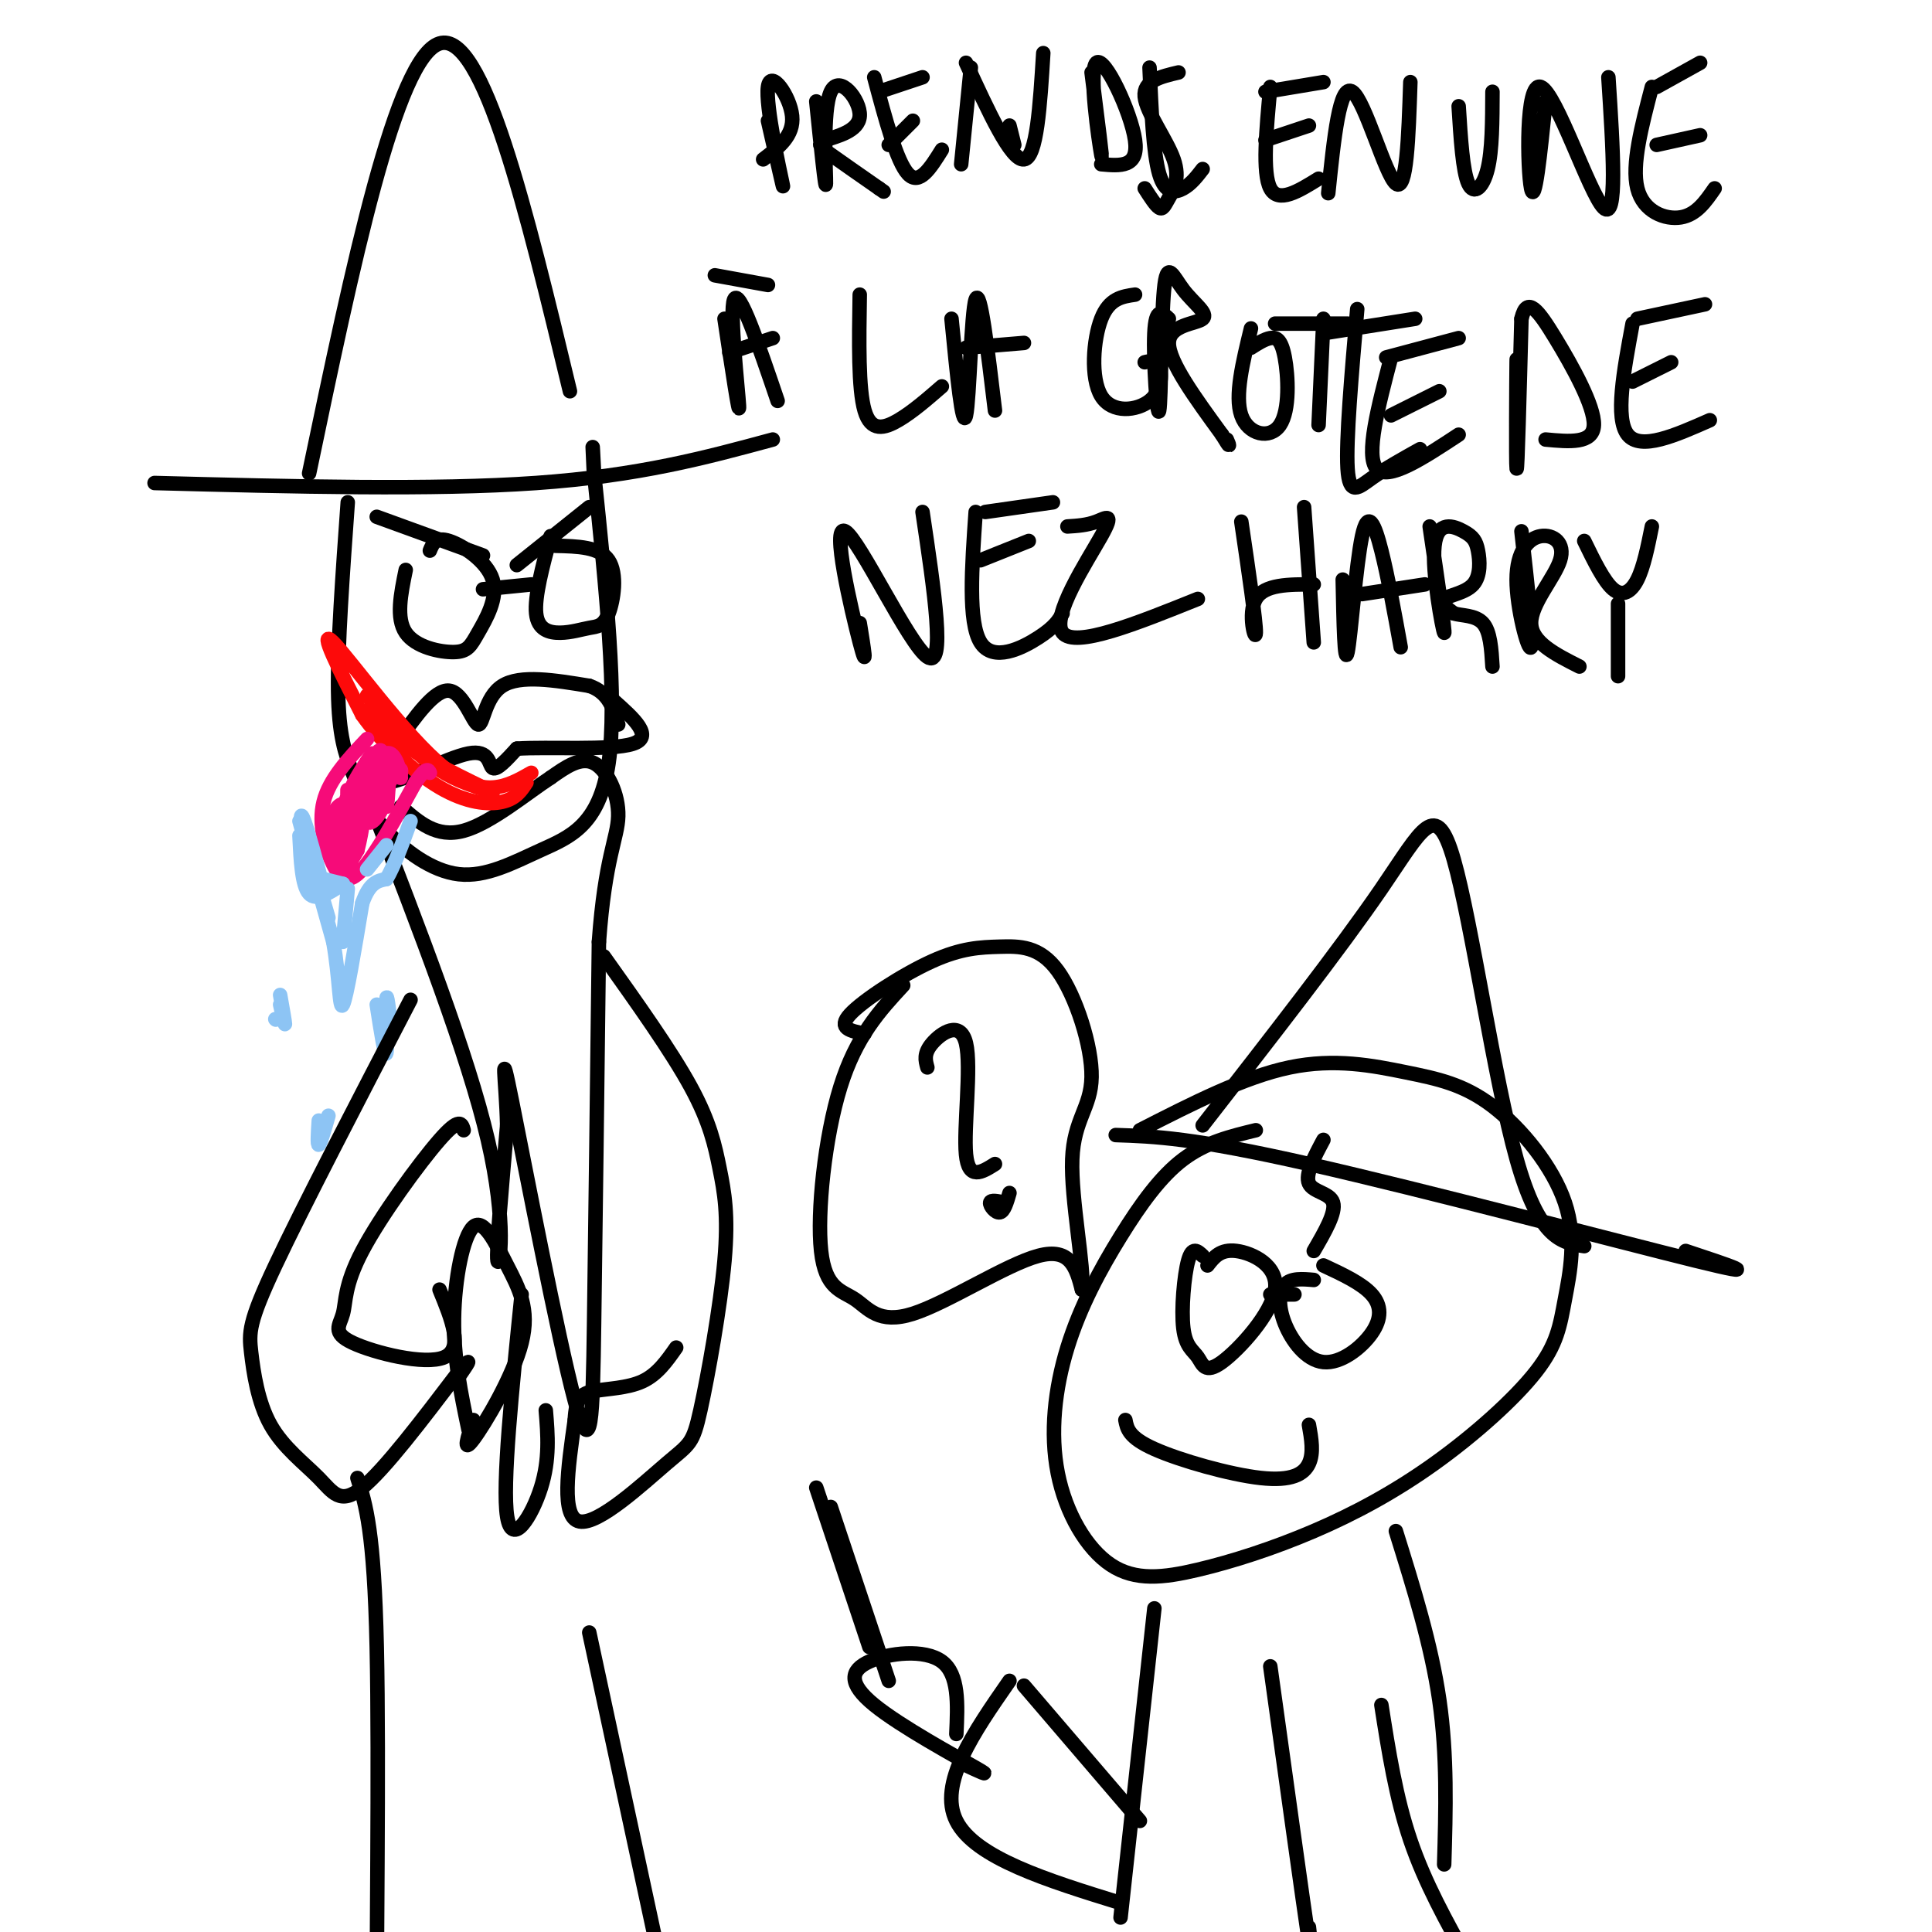<svg viewBox='0 0 400 400' version='1.1' xmlns='http://www.w3.org/2000/svg' xmlns:xlink='http://www.w3.org/1999/xlink'><g fill='none' stroke='rgb(0,0,0)' stroke-width='3' stroke-linecap='round' stroke-linejoin='round'><path d='M32,100c28.833,0.750 57.667,1.500 79,0c21.333,-1.500 35.167,-5.250 49,-9'/><path d='M64,98c9.000,-43.083 18.000,-86.167 27,-89c9.000,-2.833 18.000,34.583 27,72'/><path d='M72,104c-1.066,14.842 -2.132,29.683 -2,39c0.132,9.317 1.462,13.109 3,17c1.538,3.891 3.285,7.883 7,12c3.715,4.117 9.398,8.361 15,9c5.602,0.639 11.124,-2.328 17,-5c5.876,-2.672 12.108,-5.049 14,-18c1.892,-12.951 -0.554,-36.475 -3,-60'/><path d='M123,98c-0.500,-9.833 -0.250,-4.417 0,1'/><path d='M84,118c-1.023,4.991 -2.045,9.983 0,13c2.045,3.017 7.159,4.060 10,4c2.841,-0.060 3.411,-1.222 5,-4c1.589,-2.778 4.197,-7.171 3,-11c-1.197,-3.829 -6.199,-7.094 -9,-8c-2.801,-0.906 -3.400,0.547 -4,2'/><path d='M100,122c0.000,0.000 10.000,-1.000 10,-1'/><path d='M114,111c-1.680,6.281 -3.360,12.562 -3,16c0.360,3.438 2.759,4.032 5,4c2.241,-0.032 4.322,-0.689 6,-1c1.678,-0.311 2.952,-0.276 4,-3c1.048,-2.724 1.871,-8.207 0,-11c-1.871,-2.793 -6.435,-2.897 -11,-3'/><path d='M82,154c4.012,-5.679 8.024,-11.357 11,-11c2.976,0.357 4.917,6.750 6,7c1.083,0.250 1.310,-5.643 5,-8c3.690,-2.357 10.845,-1.179 18,0'/><path d='M122,142c4.000,1.333 5.000,4.667 6,8'/><path d='M83,152c-3.071,5.018 -6.143,10.036 -3,10c3.143,-0.036 12.500,-5.125 17,-6c4.500,-0.875 4.143,2.464 5,3c0.857,0.536 2.929,-1.732 5,-4'/><path d='M107,155c6.289,-0.444 19.511,0.444 24,-1c4.489,-1.444 0.244,-5.222 -4,-9'/><path d='M77,167c9.956,25.733 19.911,51.467 24,69c4.089,17.533 2.311,26.867 2,25c-0.311,-1.867 0.844,-14.933 2,-28'/><path d='M105,233c-0.191,-9.225 -1.670,-18.287 1,-5c2.670,13.287 9.488,48.923 13,62c3.512,13.077 3.718,3.593 4,-16c0.282,-19.593 0.641,-49.297 1,-79'/><path d='M124,195c1.250,-17.417 3.875,-21.458 4,-26c0.125,-4.542 -2.250,-9.583 -5,-11c-2.750,-1.417 -5.875,0.792 -9,3'/><path d='M114,161c-4.822,3.133 -12.378,9.467 -18,11c-5.622,1.533 -9.311,-1.733 -13,-5'/></g>
<g fill='none' stroke='rgb(253,10,10)' stroke-width='3' stroke-linecap='round' stroke-linejoin='round'><path d='M110,160c-4.911,2.800 -9.822,5.600 -18,-1c-8.178,-6.600 -19.622,-22.600 -23,-26c-3.378,-3.400 1.311,5.800 6,15'/><path d='M75,148c3.833,5.488 10.417,11.708 16,15c5.583,3.292 10.167,3.655 13,3c2.833,-0.655 3.917,-2.327 5,-4'/><path d='M76,144c4.333,5.333 8.667,10.667 13,14c4.333,3.333 8.667,4.667 13,6'/><path d='M102,164c-1.400,-0.667 -11.400,-5.333 -17,-9c-5.600,-3.667 -6.800,-6.333 -8,-9'/></g>
<g fill='none' stroke='rgb(246,11,121)' stroke-width='3' stroke-linecap='round' stroke-linejoin='round'><path d='M76,153c-3.917,4.161 -7.833,8.321 -9,13c-1.167,4.679 0.417,9.875 2,13c1.583,3.125 3.167,4.179 6,1c2.833,-3.179 6.917,-10.589 11,-18'/><path d='M86,162c2.333,-3.333 2.667,-2.667 3,-2'/><path d='M77,156c-2.649,4.065 -5.298,8.131 -6,12c-0.702,3.869 0.542,7.542 1,6c0.458,-1.542 0.131,-8.298 0,-10c-0.131,-1.702 -0.065,1.649 0,5'/><path d='M72,169c-0.333,3.393 -1.167,9.375 0,6c1.167,-3.375 4.333,-16.107 6,-19c1.667,-2.893 1.833,4.054 2,11'/><path d='M80,167c0.389,-0.356 0.362,-6.745 1,-8c0.638,-1.255 1.941,2.624 2,2c0.059,-0.624 -1.126,-5.750 -3,-5c-1.874,0.750 -4.437,7.375 -7,14'/><path d='M73,170c-0.588,1.141 1.441,-3.006 1,-4c-0.441,-0.994 -3.354,1.166 -4,5c-0.646,3.834 0.974,9.342 2,9c1.026,-0.342 1.457,-6.534 1,-10c-0.457,-3.466 -1.803,-4.207 -3,-3c-1.197,1.207 -2.245,4.364 -2,7c0.245,2.636 1.784,4.753 3,5c1.216,0.247 2.108,-1.377 3,-3'/><path d='M74,176c0.982,-3.591 1.936,-11.067 2,-12c0.064,-0.933 -0.762,4.678 0,6c0.762,1.322 3.111,-1.646 4,-5c0.889,-3.354 0.316,-7.095 -1,-6c-1.316,1.095 -3.376,7.027 -3,8c0.376,0.973 3.188,-3.014 6,-7'/><path d='M82,160c1.167,-1.167 1.083,-0.583 1,0'/></g>
<g fill='none' stroke='rgb(141,196,244)' stroke-width='3' stroke-linecap='round' stroke-linejoin='round'><path d='M62,170c0.000,0.000 7.000,25.000 7,25'/><path d='M69,195c1.356,7.711 1.244,14.489 2,13c0.756,-1.489 2.378,-11.244 4,-21'/><path d='M75,187c1.500,-4.333 3.250,-4.667 5,-5'/><path d='M80,182c1.667,-2.833 3.333,-7.417 5,-12'/><path d='M72,184c0.000,0.000 -1.000,11.000 -1,11'/><path d='M57,211c0.000,0.000 0.100,0.100 0.1,0.1'/><path d='M66,232c-0.167,2.583 -0.333,5.167 0,5c0.333,-0.167 1.167,-3.083 2,-6'/><path d='M78,208c0.867,5.578 1.733,11.156 2,10c0.267,-1.156 -0.067,-9.044 0,-11c0.067,-1.956 0.533,2.022 1,6'/><path d='M58,206c0.500,2.833 1.000,5.667 1,6c0.000,0.333 -0.500,-1.833 -1,-4'/><path d='M68,190c0.000,0.000 -5.000,-17.000 -5,-17'/><path d='M63,173c-0.956,-3.933 -0.844,-5.267 0,-3c0.844,2.267 2.422,8.133 4,14'/><path d='M67,184c0.333,1.667 -0.833,-1.167 -2,-4'/><path d='M62,173c0.250,5.167 0.500,10.333 2,12c1.500,1.667 4.250,-0.167 7,-2'/><path d='M67,182c0.000,0.000 4.000,1.000 4,1'/><path d='M76,180c0.000,0.000 4.000,-5.000 4,-5'/></g>
<g fill='none' stroke='rgb(0,0,0)' stroke-width='3' stroke-linecap='round' stroke-linejoin='round'><path d='M159,25c1.792,7.881 3.583,15.762 3,13c-0.583,-2.762 -3.542,-16.167 -3,-20c0.542,-3.833 4.583,1.905 5,6c0.417,4.095 -2.792,6.548 -6,9'/><path d='M169,21c0.969,9.451 1.938,18.903 2,17c0.062,-1.903 -0.782,-15.159 1,-19c1.782,-3.841 6.189,1.733 6,5c-0.189,3.267 -4.974,4.226 -7,5c-2.026,0.774 -1.293,1.364 1,3c2.293,1.636 6.147,4.318 10,7'/><path d='M182,39c1.667,1.167 0.833,0.583 0,0'/><path d='M181,16c2.333,8.750 4.667,17.500 7,20c2.333,2.500 4.667,-1.250 7,-5'/><path d='M184,30c0.000,0.000 5.000,-5.000 5,-5'/><path d='M182,19c0.000,0.000 9.000,-3.000 9,-3'/><path d='M199,34c0.000,0.000 2.000,-20.000 2,-20'/><path d='M209,26c0.000,0.000 1.000,4.000 1,4'/><path d='M200,13c4.667,10.167 9.333,20.333 12,20c2.667,-0.333 3.333,-11.167 4,-22'/><path d='M226,15c1.238,9.780 2.476,19.560 2,17c-0.476,-2.560 -2.667,-17.458 -1,-19c1.667,-1.542 7.190,10.274 8,16c0.810,5.726 -3.095,5.363 -7,5'/><path d='M238,14c0.378,8.867 0.756,17.733 2,22c1.244,4.267 3.356,3.933 5,3c1.644,-0.933 2.822,-2.467 4,-4'/><path d='M244,15c-3.657,0.861 -7.314,1.722 -7,5c0.314,3.278 4.600,8.971 6,13c1.400,4.029 -0.085,6.392 -1,8c-0.915,1.608 -1.262,2.459 -2,2c-0.738,-0.459 -1.869,-2.230 -3,-4'/><path d='M263,18c-0.833,8.917 -1.667,17.833 0,21c1.667,3.167 5.833,0.583 10,-2'/><path d='M262,29c0.000,0.000 9.000,-3.000 9,-3'/><path d='M262,19c0.000,0.000 12.000,-2.000 12,-2'/><path d='M275,40c1.178,-11.444 2.356,-22.889 5,-21c2.644,1.889 6.756,17.111 9,19c2.244,1.889 2.622,-9.556 3,-21'/><path d='M302,22c0.422,6.733 0.844,13.467 2,16c1.156,2.533 3.044,0.867 4,-3c0.956,-3.867 0.978,-9.933 1,-16'/><path d='M320,21c-1.113,10.887 -2.226,21.774 -3,18c-0.774,-3.774 -1.208,-22.208 2,-21c3.208,1.208 10.060,22.060 13,25c2.940,2.940 1.970,-12.030 1,-27'/><path d='M342,18c-2.111,8.067 -4.222,16.133 -3,21c1.222,4.867 5.778,6.533 9,6c3.222,-0.533 5.111,-3.267 7,-6'/><path d='M343,30c0.000,0.000 9.000,-2.000 9,-2'/><path d='M343,18c0.000,0.000 9.000,-5.000 9,-5'/><path d='M150,66c1.578,10.511 3.156,21.022 3,18c-0.156,-3.022 -2.044,-19.578 -1,-22c1.044,-2.422 5.022,9.289 9,21'/><path d='M151,73c0.000,0.000 9.000,-3.000 9,-3'/><path d='M148,57c0.000,0.000 11.000,2.000 11,2'/><path d='M178,61c-0.156,9.756 -0.311,19.511 1,24c1.311,4.489 4.089,3.711 7,2c2.911,-1.711 5.956,-4.356 9,-7'/><path d='M197,66c1.133,11.622 2.267,23.244 3,20c0.733,-3.244 1.067,-21.356 2,-24c0.933,-2.644 2.467,10.178 4,23'/><path d='M200,72c0.000,0.000 12.000,-1.000 12,-1'/><path d='M235,61c-2.676,0.386 -5.352,0.772 -7,5c-1.648,4.228 -2.266,12.298 0,16c2.266,3.702 7.418,3.035 10,1c2.582,-2.035 2.595,-5.439 2,-7c-0.595,-1.561 -1.797,-1.281 -3,-1'/><path d='M242,66c-1.369,-1.290 -2.739,-2.581 -3,3c-0.261,5.581 0.586,18.032 1,16c0.414,-2.032 0.396,-18.547 1,-25c0.604,-6.453 1.832,-2.843 4,0c2.168,2.843 5.276,4.919 4,6c-1.276,1.081 -6.936,1.166 -7,5c-0.064,3.834 5.468,11.417 11,19'/><path d='M253,90c2.000,3.333 1.500,2.167 1,1'/><path d='M259,68c-1.703,6.992 -3.407,13.984 -2,18c1.407,4.016 5.923,5.056 8,2c2.077,-3.056 1.713,-10.207 1,-14c-0.713,-3.793 -1.775,-4.226 -3,-4c-1.225,0.226 -2.612,1.113 -4,2'/><path d='M274,66c0.000,0.000 -1.000,22.000 -1,22'/><path d='M264,67c0.000,0.000 15.000,0.000 15,0'/><path d='M281,64c-1.178,13.578 -2.356,27.156 -2,33c0.356,5.844 2.244,3.956 5,2c2.756,-1.956 6.378,-3.978 10,-6'/><path d='M274,69c0.000,0.000 19.000,-3.000 19,-3'/><path d='M288,74c-2.667,10.167 -5.333,20.333 -3,23c2.333,2.667 9.667,-2.167 17,-7'/><path d='M288,86c0.000,0.000 10.000,-5.000 10,-5'/><path d='M287,74c0.000,0.000 15.000,-4.000 15,-4'/><path d='M314,94c0.022,-11.156 0.044,-22.311 0,-19c-0.044,3.311 -0.156,21.089 0,22c0.156,0.911 0.578,-15.044 1,-31'/><path d='M315,66c1.143,-4.929 3.500,-1.750 7,4c3.500,5.750 8.143,14.071 8,18c-0.143,3.929 -5.071,3.464 -10,3'/><path d='M338,67c-1.833,9.833 -3.667,19.667 -1,23c2.667,3.333 9.833,0.167 17,-3'/><path d='M338,79c0.000,0.000 8.000,-4.000 8,-4'/><path d='M339,66c0.000,0.000 14.000,-3.000 14,-3'/><path d='M178,129c0.851,5.244 1.702,10.488 0,4c-1.702,-6.488 -5.958,-24.708 -3,-23c2.958,1.708 13.131,23.345 17,26c3.869,2.655 1.435,-13.673 -1,-30'/><path d='M202,106c-0.800,11.400 -1.600,22.800 1,27c2.600,4.200 8.600,1.200 12,-1c3.400,-2.200 4.200,-3.600 5,-5'/><path d='M203,116c0.000,0.000 10.000,-4.000 10,-4'/><path d='M204,106c0.000,0.000 14.000,-2.000 14,-2'/><path d='M221,109c2.018,-0.125 4.036,-0.250 6,-1c1.964,-0.750 3.875,-2.125 1,3c-2.875,5.125 -10.536,16.750 -8,20c2.536,3.250 15.268,-1.875 28,-7'/><path d='M257,108c1.533,10.422 3.067,20.844 3,23c-0.067,2.156 -1.733,-3.956 0,-7c1.733,-3.044 6.867,-3.022 12,-3'/><path d='M270,105c0.000,0.000 2.000,28.000 2,28'/><path d='M278,120c0.179,9.024 0.357,18.048 1,15c0.643,-3.048 1.750,-18.167 3,-24c1.250,-5.833 2.643,-2.381 4,3c1.357,5.381 2.679,12.690 4,20'/><path d='M282,123c0.000,0.000 13.000,-2.000 13,-2'/><path d='M296,109c1.654,11.227 3.307,22.454 3,22c-0.307,-0.454 -2.575,-12.589 -2,-18c0.575,-5.411 3.994,-4.096 6,-3c2.006,1.096 2.600,1.974 3,4c0.400,2.026 0.608,5.199 -1,7c-1.608,1.801 -5.031,2.229 -6,3c-0.969,0.771 0.515,1.886 2,3'/><path d='M301,127c1.556,0.511 4.444,0.289 6,2c1.556,1.711 1.778,5.356 2,9'/><path d='M315,110c1.287,11.439 2.574,22.879 2,24c-0.574,1.121 -3.010,-8.075 -3,-14c0.010,-5.925 2.467,-8.578 5,-9c2.533,-0.422 5.144,1.386 4,5c-1.144,3.614 -6.041,9.032 -6,13c0.041,3.968 5.021,6.484 10,9'/><path d='M328,112c2.044,4.200 4.089,8.400 6,10c1.911,1.600 3.689,0.600 5,-2c1.311,-2.600 2.156,-6.800 3,-11'/><path d='M335,125c0.000,0.000 0.000,15.000 0,15'/><path d='M78,107c0.000,0.000 22.000,8.000 22,8'/><path d='M107,117c0.000,0.000 15.000,-12.000 15,-12'/><path d='M85,207c-11.217,21.588 -22.434,43.175 -28,55c-5.566,11.825 -5.480,13.887 -5,18c0.480,4.113 1.356,10.278 4,15c2.644,4.722 7.058,8.002 10,11c2.942,2.998 4.412,5.714 9,2c4.588,-3.714 12.294,-13.857 20,-24'/><path d='M95,284c3.333,-3.833 1.667,-1.417 0,1'/><path d='M91,267c2.513,6.132 5.026,12.264 1,14c-4.026,1.736 -14.593,-0.924 -19,-3c-4.407,-2.076 -2.656,-3.567 -2,-6c0.656,-2.433 0.215,-5.809 4,-13c3.785,-7.191 11.796,-18.197 16,-23c4.204,-4.803 4.602,-3.401 5,-2'/><path d='M125,198c6.994,9.825 13.988,19.651 18,27c4.012,7.349 5.041,12.222 6,17c0.959,4.778 1.848,9.463 1,19c-0.848,9.537 -3.434,23.928 -5,31c-1.566,7.072 -2.114,6.827 -7,11c-4.886,4.173 -14.110,12.764 -18,12c-3.890,-0.764 -2.445,-10.882 -1,-21'/><path d='M119,294c0.238,-4.571 1.333,-5.500 4,-6c2.667,-0.500 6.905,-0.571 10,-2c3.095,-1.429 5.048,-4.214 7,-7'/><path d='M97,296c-1.554,-7.412 -3.109,-14.824 -3,-23c0.109,-8.176 1.880,-17.116 4,-19c2.120,-1.884 4.589,3.289 7,8c2.411,4.711 4.765,8.961 3,16c-1.765,7.039 -7.647,16.868 -10,20c-2.353,3.132 -1.176,-0.434 0,-4'/><path d='M108,268c-2.022,19.733 -4.044,39.467 -3,46c1.044,6.533 5.156,-0.133 7,-6c1.844,-5.867 1.422,-10.933 1,-16'/><path d='M74,306c1.733,5.489 3.467,10.978 4,35c0.533,24.022 -0.133,66.578 0,82c0.133,15.422 1.067,3.711 2,-8'/><path d='M122,338c0.000,0.000 17.000,79.000 17,79'/><path d='M260,234c-5.169,1.250 -10.337,2.501 -15,6c-4.663,3.499 -8.819,9.247 -13,16c-4.181,6.753 -8.385,14.511 -11,23c-2.615,8.489 -3.640,17.710 -2,26c1.640,8.290 5.945,15.650 11,19c5.055,3.350 10.862,2.689 18,1c7.138,-1.689 15.609,-4.407 24,-8c8.391,-3.593 16.703,-8.061 25,-14c8.297,-5.939 16.580,-13.350 21,-19c4.420,-5.650 4.975,-9.537 6,-15c1.025,-5.463 2.518,-12.500 0,-20c-2.518,-7.500 -9.046,-15.464 -15,-20c-5.954,-4.536 -11.334,-5.644 -18,-7c-6.666,-1.356 -14.619,-2.959 -24,-1c-9.381,1.959 -20.191,7.479 -31,13'/><path d='M233,294c0.345,1.815 0.690,3.631 6,6c5.310,2.369 15.583,5.292 22,6c6.417,0.708 8.976,-0.798 10,-3c1.024,-2.202 0.512,-5.101 0,-8'/><path d='M249,260c-1.076,-1.017 -2.153,-2.033 -3,1c-0.847,3.033 -1.465,10.116 -1,14c0.465,3.884 2.011,4.568 3,6c0.989,1.432 1.420,3.611 5,1c3.580,-2.611 10.310,-10.011 11,-15c0.690,-4.989 -4.660,-7.568 -8,-8c-3.340,-0.432 -4.670,1.284 -6,3'/><path d='M272,265c-2.370,-0.206 -4.740,-0.413 -6,1c-1.260,1.413 -1.409,4.445 0,8c1.409,3.555 4.378,7.633 8,8c3.622,0.367 7.898,-2.978 10,-6c2.102,-3.022 2.029,-5.721 0,-8c-2.029,-2.279 -6.015,-4.140 -10,-6'/><path d='M263,268c0.000,0.000 5.000,0.000 5,0'/><path d='M274,236c-1.911,3.578 -3.822,7.156 -3,9c0.822,1.844 4.378,1.956 5,4c0.622,2.044 -1.689,6.022 -4,10'/><path d='M231,235c7.956,0.267 15.911,0.533 40,6c24.089,5.467 64.311,16.133 80,20c15.689,3.867 6.844,0.933 -2,-2'/><path d='M249,233c14.244,-18.292 28.488,-36.583 37,-49c8.512,-12.417 11.292,-18.958 15,-6c3.708,12.958 8.345,45.417 13,62c4.655,16.583 9.327,17.292 14,18'/><path d='M192,221c-0.405,-1.440 -0.810,-2.881 1,-5c1.810,-2.119 5.833,-4.917 7,0c1.167,4.917 -0.524,17.548 0,23c0.524,5.452 3.262,3.726 6,2'/><path d='M208,249c-1.444,-0.311 -2.889,-0.622 -3,0c-0.111,0.622 1.111,2.178 2,2c0.889,-0.178 1.444,-2.089 2,-4'/><path d='M187,204c-4.875,5.276 -9.750,10.551 -13,21c-3.250,10.449 -4.876,26.071 -4,34c0.876,7.929 4.256,8.167 7,10c2.744,1.833 4.854,5.263 12,3c7.146,-2.263 19.327,-10.218 26,-12c6.673,-1.782 7.836,2.609 9,7'/><path d='M224,267c0.624,-4.336 -2.316,-18.677 -2,-27c0.316,-8.323 3.887,-10.627 4,-17c0.113,-6.373 -3.232,-16.815 -7,-22c-3.768,-5.185 -7.958,-5.111 -12,-5c-4.042,0.111 -7.934,0.261 -14,3c-6.066,2.739 -14.304,8.068 -17,11c-2.696,2.932 0.152,3.466 3,4'/><path d='M289,317c3.667,11.750 7.333,23.500 9,35c1.667,11.500 1.333,22.750 1,34'/><path d='M239,333c0.000,0.000 -7.000,64.000 -7,64'/><path d='M263,345c3.333,24.000 6.667,48.000 8,57c1.333,9.000 0.667,3.000 0,-3'/><path d='M286,353c1.500,9.583 3.000,19.167 6,28c3.000,8.833 7.500,16.917 12,25'/><path d='M236,377c0.000,0.000 -24.000,-28.000 -24,-28'/><path d='M209,348c-7.417,10.667 -14.833,21.333 -11,29c3.833,7.667 18.917,12.333 34,17'/><path d='M199,365c3.501,1.646 7.002,3.292 3,1c-4.002,-2.292 -15.506,-8.522 -21,-13c-5.494,-4.478 -4.979,-7.206 -1,-9c3.979,-1.794 11.423,-2.656 15,0c3.577,2.656 3.289,8.828 3,15'/><path d='M184,348c0.000,0.000 -12.000,-36.000 -12,-36'/><path d='M169,308c0.000,0.000 11.000,33.000 11,33'/></g>
</svg>
